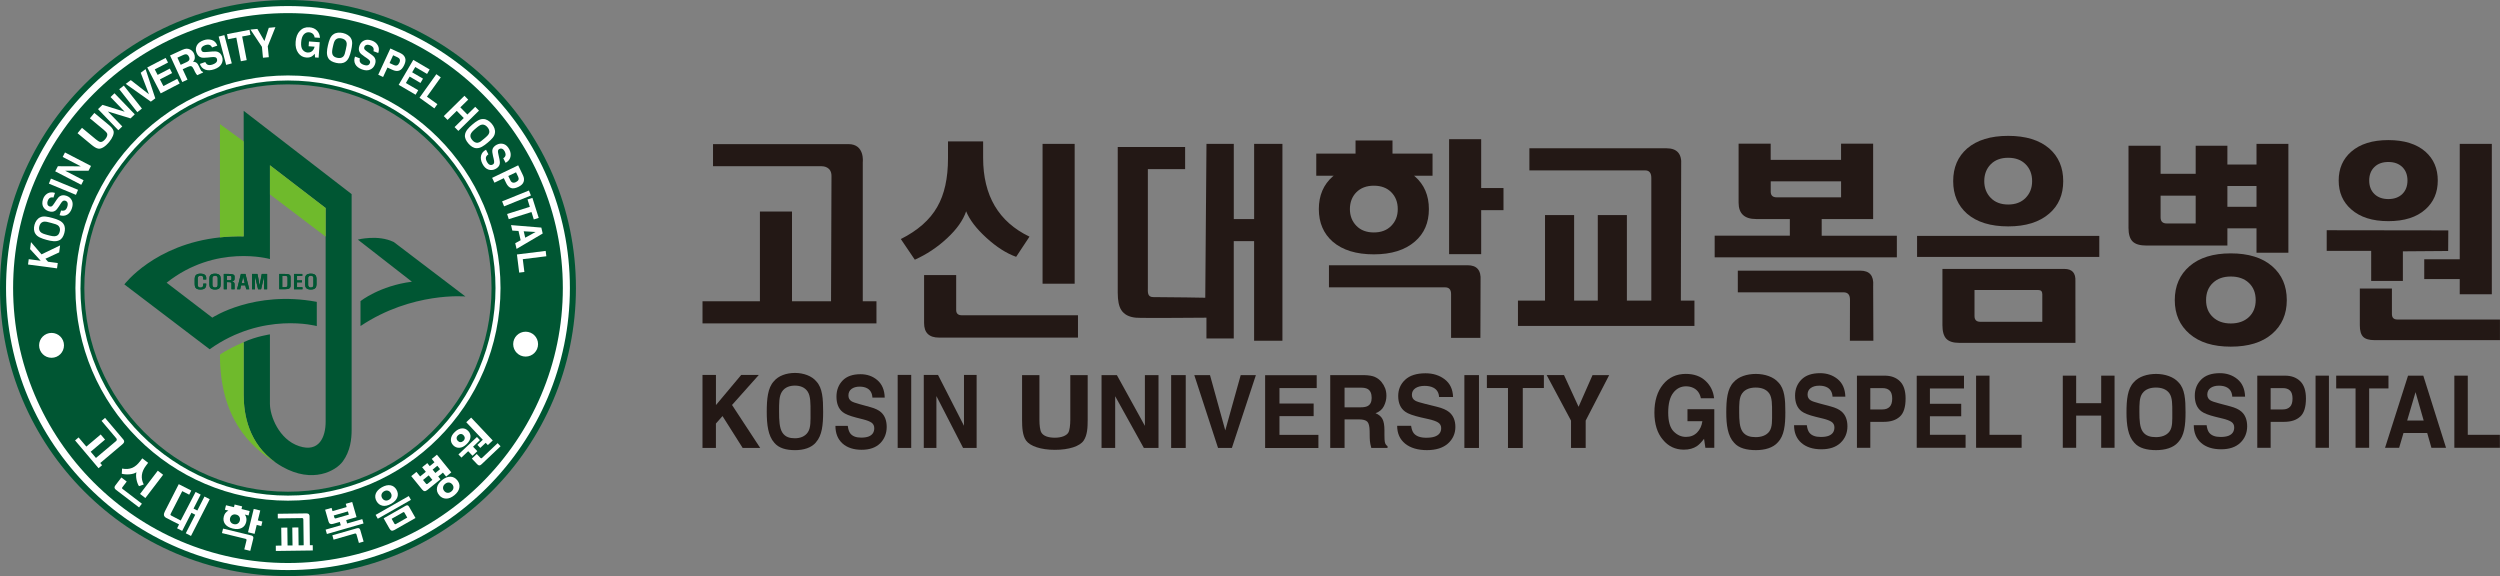 <svg width="230" height="53" viewBox="0 0 230 53" fill="none" xmlns="http://www.w3.org/2000/svg">
<rect x="0" y="0" width="230" height="53" fill="#808080" stroke="none"/>
<g clip-path="url(#clip0_1_1148)">
<path d="M64.632 34.491H65.867V37.266L68.193 34.491H69.814L67.347 37.258L69.939 41.212H68.326L66.471 38.278L65.864 38.965V41.212H64.629V34.494L64.632 34.491Z" fill="#231815"/>
<path d="M83.832 41.209H82.586V34.491H83.832V41.209Z" fill="#231815"/>
<path d="M84.987 34.491H86.296L88.687 39.172V34.491H89.85V41.209H88.601L86.15 36.438V41.209H84.987V34.491Z" fill="#231815"/>
<path d="M75.077 40.687C74.656 41.199 73.937 41.414 73.144 41.414C72.351 41.414 71.654 41.241 71.233 40.73C70.671 40.104 70.541 39.074 70.541 37.897C70.541 36.72 70.632 35.681 71.193 35.08C71.611 34.568 72.351 34.31 73.142 34.31C73.932 34.31 74.696 34.59 75.111 35.098C75.67 35.7 75.729 36.68 75.729 37.883C75.729 39.087 75.63 40.062 75.071 40.687H75.077ZM74.334 39.75C74.603 39.332 74.568 38.693 74.568 37.921C74.568 37.149 74.582 36.459 74.313 36.038C74.041 35.617 73.591 35.476 73.131 35.476C72.67 35.476 72.213 35.617 71.938 36.038C71.664 36.459 71.675 37.101 71.675 37.876C71.675 38.65 71.704 39.377 71.978 39.798C72.252 40.219 72.67 40.32 73.131 40.32C73.591 40.32 74.062 40.173 74.334 39.75Z" fill="#231815"/>
<path d="M77.996 39.18C78.033 39.481 78.105 39.705 78.212 39.854C78.409 40.126 78.747 40.261 79.226 40.261C79.513 40.261 79.745 40.224 79.923 40.155C80.261 40.016 80.432 39.764 80.432 39.391C80.432 39.175 80.349 39.005 80.187 38.887C80.022 38.77 79.761 38.669 79.399 38.578L78.781 38.421C78.174 38.264 77.757 38.097 77.53 37.913C77.147 37.609 76.955 37.133 76.955 36.486C76.955 35.894 77.144 35.404 77.517 35.013C77.892 34.622 78.443 34.427 79.17 34.427C79.777 34.427 80.296 34.611 80.722 34.978C81.15 35.346 81.374 35.879 81.395 36.579H80.261C80.24 36.182 80.086 35.902 79.801 35.735C79.609 35.626 79.375 35.57 79.09 35.57C78.776 35.57 78.526 35.642 78.337 35.785C78.148 35.926 78.055 36.129 78.055 36.384C78.055 36.621 78.148 36.794 78.334 36.912C78.451 36.989 78.704 37.079 79.09 37.183L80.086 37.458C80.522 37.577 80.85 37.737 81.068 37.937C81.406 38.246 81.576 38.696 81.576 39.282C81.576 39.867 81.374 40.384 80.975 40.783C80.573 41.18 80.006 41.38 79.271 41.38C78.536 41.38 77.932 41.183 77.504 40.794C77.075 40.403 76.859 39.865 76.859 39.18H77.993H77.996Z" fill="#231815"/>
<path d="M94.028 34.51H95.627V38.626C95.627 39.087 95.678 39.593 95.811 39.803C96 40.102 96.412 40.269 97.049 40.269C97.685 40.269 98.124 40.067 98.284 39.803C98.409 39.593 98.467 39.09 98.467 38.626V34.51H100.067V38.629C100.067 39.34 100.035 40.032 99.695 40.536C99.346 41.052 98.35 41.385 97.051 41.385C95.752 41.385 94.767 41.039 94.403 40.536C94.075 40.083 94.03 39.343 94.03 38.629V34.51H94.028Z" fill="#231815"/>
<path d="M101.342 34.51H102.753L105.33 39.18V34.51H106.583V41.212H105.236L102.596 36.454V41.212H101.342V34.51Z" fill="#231815"/>
<path d="M109.088 41.212H107.746V34.51H109.088V41.212Z" fill="#231815"/>
<path d="M114.142 34.51H115.542L113.333 41.212H112.06L109.875 34.51H111.32L112.726 39.598L114.145 34.51H114.142Z" fill="#231815"/>
<path d="M121.134 35.703H117.711V37.125H120.855V38.286H117.711V40.008H121.294V41.215H116.391V34.518H121.137V35.705L121.134 35.703Z" fill="#231815"/>
<path d="M126.496 34.683C126.733 34.789 126.938 34.944 127.103 35.151C127.242 35.322 127.348 35.508 127.431 35.716C127.51 35.924 127.55 36.158 127.55 36.422C127.55 36.739 127.473 37.053 127.319 37.362C127.164 37.67 126.909 37.886 126.55 38.014C126.85 38.139 127.061 38.315 127.183 38.544C127.308 38.773 127.369 39.122 127.369 39.59V40.04C127.369 40.347 127.383 40.554 127.404 40.663C127.439 40.837 127.521 40.962 127.652 41.044V41.212H126.161C126.118 41.063 126.089 40.943 126.073 40.852C126.039 40.663 126.017 40.472 126.015 40.275L126.007 39.652C126.001 39.223 125.929 38.941 125.794 38.797C125.655 38.656 125.4 38.584 125.024 38.584H123.701V41.212H122.381V34.51H125.48C125.921 34.52 126.262 34.576 126.502 34.683H126.496ZM123.699 35.663V37.473H125.157C125.448 37.473 125.663 37.439 125.81 37.364C126.065 37.236 126.193 36.983 126.193 36.608C126.193 36.201 126.07 35.924 125.82 35.785C125.682 35.705 125.472 35.665 125.195 35.665H123.699V35.663Z" fill="#231815"/>
<path d="M136.065 41.212H134.723V34.51H136.065V41.212Z" fill="#231815"/>
<path d="M142.037 34.51V35.697H140.096V41.215H138.734V35.697H136.793V34.51H142.04H142.037Z" fill="#231815"/>
<path d="M146.514 34.51H148.045L145.883 38.693V41.212H144.534V38.698L142.295 34.507H143.889L145.228 37.425L146.514 34.507V34.51Z" fill="#231815"/>
<path d="M129.822 39.175C129.865 39.478 129.945 39.708 130.067 39.859C130.291 40.136 130.674 40.272 131.217 40.272C131.542 40.272 131.805 40.237 132.01 40.163C132.396 40.022 132.588 39.764 132.588 39.385C132.588 39.162 132.495 38.994 132.308 38.871C132.122 38.752 131.824 38.648 131.414 38.557L130.711 38.398C130.019 38.238 129.545 38.067 129.29 37.883C128.853 37.575 128.635 37.09 128.635 36.432C128.635 35.833 128.848 35.333 129.277 34.936C129.702 34.539 130.328 34.342 131.153 34.342C131.843 34.342 132.431 34.528 132.918 34.901C133.405 35.277 133.661 35.817 133.682 36.526H132.396C132.372 36.123 132.197 35.839 131.874 35.668C131.659 35.556 131.39 35.5 131.068 35.5C130.711 35.5 130.426 35.572 130.213 35.719C130.001 35.865 129.894 36.068 129.894 36.328C129.894 36.568 129.998 36.749 130.211 36.866C130.347 36.944 130.631 37.037 131.068 37.143L132.199 37.423C132.694 37.545 133.07 37.708 133.317 37.91C133.7 38.224 133.895 38.682 133.895 39.279C133.895 39.875 133.666 40.4 133.211 40.805C132.753 41.209 132.109 41.412 131.278 41.412C130.448 41.412 129.758 41.212 129.271 40.815C128.784 40.416 128.539 39.87 128.539 39.175H129.828H129.822Z" fill="#231815"/>
<path d="M156.48 36.638C156.387 36.185 156.158 35.868 155.791 35.69C155.588 35.591 155.362 35.541 155.112 35.541C154.635 35.541 154.241 35.743 153.935 36.145C153.627 36.547 153.475 37.151 153.475 37.961C153.475 38.77 153.643 39.351 153.973 39.689C154.305 40.027 154.683 40.195 155.107 40.195C155.53 40.195 155.863 40.062 156.129 39.796C156.395 39.529 156.557 39.181 156.619 38.749H155.248V37.644H157.715V41.199H156.895L156.773 40.371C156.533 40.685 156.318 40.906 156.129 41.034C155.801 41.258 155.399 41.369 154.92 41.369C154.135 41.369 153.491 41.066 152.99 40.459C152.466 39.849 152.205 39.013 152.205 37.95C152.205 36.888 152.471 36.017 152.998 35.37C153.528 34.723 154.226 34.398 155.093 34.398C155.847 34.398 156.453 34.614 156.909 35.04C157.366 35.469 157.627 36.001 157.697 36.64H156.477L156.48 36.638Z" fill="#231815"/>
<path d="M174.791 38.323C174.442 38.648 173.947 38.81 173.303 38.81H172.068V41.196H170.838V34.56H173.385C173.974 34.56 174.442 34.731 174.791 35.075C175.139 35.415 175.315 35.945 175.315 36.664C175.315 37.447 175.142 38.001 174.793 38.323H174.791ZM173.846 35.927C173.689 35.777 173.468 35.706 173.186 35.706H172.068V37.668H173.186C173.468 37.668 173.689 37.588 173.846 37.428C174.003 37.269 174.083 37.016 174.083 36.669C174.083 36.323 174.003 36.076 173.846 35.927Z" fill="#231815"/>
<path d="M180.69 35.74H177.552V37.149H180.432V38.297H177.552V40.001H180.834V41.194H176.338V34.566H180.687V35.74H180.69Z" fill="#231815"/>
<path d="M181.797 34.56H183.035V40.003H185.989V41.196H181.8V34.56H181.797Z" fill="#231815"/>
<path d="M189.777 41.196V34.56H191.007V37.093H193.31V34.56H194.539V41.196H193.31V38.235H191.007V41.196H189.777Z" fill="#231815"/>
<path d="M211.623 38.323C211.274 38.648 210.779 38.81 210.135 38.81H208.9V41.196H207.67V34.56H210.217C210.806 34.56 211.271 34.731 211.623 35.075C211.972 35.415 212.147 35.945 212.147 36.664C212.147 37.447 211.974 38.001 211.628 38.323H211.623ZM210.678 35.927C210.521 35.777 210.3 35.706 210.018 35.706H208.9V37.668H210.018C210.3 37.668 210.521 37.588 210.678 37.428C210.835 37.269 210.912 37.016 210.912 36.669C210.912 36.323 210.832 36.076 210.678 35.927Z" fill="#231815"/>
<path d="M214.261 41.196H213.031V34.56H214.261V41.196Z" fill="#231815"/>
<path d="M219.74 34.56V35.735H217.962V41.196H216.711V35.735H214.93V34.56H219.74Z" fill="#231815"/>
<path d="M221.54 34.56H222.943L225.035 41.196H223.691L223.302 39.833H221.122L220.721 41.196H219.424L221.54 34.56ZM221.46 38.688H222.978L222.23 36.078L221.46 38.688Z" fill="#231815"/>
<path d="M225.797 34.56H227.035V40.003H229.989V41.196H225.8V34.56H225.797Z" fill="#231815"/>
<path d="M166.227 39.117C166.267 39.417 166.341 39.644 166.453 39.793C166.658 40.065 167.009 40.2 167.51 40.2C167.808 40.2 168.05 40.166 168.236 40.094C168.59 39.955 168.766 39.7 168.766 39.324C168.766 39.106 168.681 38.935 168.511 38.816C168.34 38.699 168.066 38.595 167.691 38.504L167.047 38.347C166.413 38.19 165.979 38.02 165.745 37.838C165.346 37.532 165.146 37.053 165.146 36.403C165.146 35.809 165.34 35.317 165.732 34.923C166.12 34.529 166.695 34.331 167.451 34.331C168.082 34.331 168.622 34.518 169.07 34.885C169.517 35.255 169.751 35.791 169.772 36.496H168.593C168.572 36.097 168.409 35.815 168.114 35.647C167.914 35.538 167.669 35.482 167.374 35.482C167.047 35.482 166.786 35.554 166.589 35.698C166.394 35.841 166.296 36.044 166.296 36.302C166.296 36.539 166.392 36.717 166.586 36.835C166.709 36.912 166.972 37.005 167.371 37.109L168.409 37.386C168.865 37.506 169.205 37.665 169.434 37.868C169.786 38.179 169.964 38.632 169.964 39.223C169.964 39.814 169.756 40.334 169.336 40.733C168.918 41.135 168.327 41.335 167.563 41.335C166.799 41.335 166.171 41.138 165.724 40.743C165.276 40.349 165.053 39.809 165.053 39.119H166.232L166.227 39.117Z" fill="#231815"/>
<path d="M203.01 39.117C203.047 39.417 203.125 39.644 203.236 39.793C203.441 40.065 203.793 40.2 204.29 40.2C204.589 40.2 204.831 40.166 205.017 40.094C205.371 39.955 205.547 39.7 205.547 39.324C205.547 39.106 205.462 38.935 205.291 38.816C205.121 38.699 204.847 38.595 204.469 38.504L203.825 38.347C203.191 38.19 202.757 38.02 202.52 37.838C202.121 37.532 201.921 37.053 201.921 36.403C201.921 35.809 202.116 35.317 202.507 34.923C202.896 34.529 203.471 34.331 204.227 34.331C204.857 34.331 205.398 34.518 205.845 34.885C206.292 35.255 206.526 35.791 206.548 36.496H205.368C205.347 36.097 205.185 35.815 204.889 35.647C204.69 35.538 204.445 35.482 204.149 35.482C203.822 35.482 203.561 35.554 203.364 35.698C203.17 35.841 203.071 36.044 203.071 36.302C203.071 36.539 203.167 36.717 203.361 36.835C203.484 36.912 203.747 37.005 204.147 37.109L205.185 37.386C205.64 37.506 205.981 37.665 206.21 37.868C206.564 38.179 206.739 38.632 206.739 39.223C206.739 39.814 206.529 40.334 206.111 40.733C205.693 41.135 205.102 41.335 204.338 41.335C203.574 41.335 202.946 41.138 202.499 40.743C202.052 40.349 201.828 39.809 201.828 39.119H203.007L203.01 39.117Z" fill="#231815"/>
<path d="M163.56 40.696C163.123 41.199 162.367 41.412 161.54 41.412C160.712 41.412 159.977 41.242 159.541 40.738C158.952 40.118 158.817 39.101 158.817 37.94C158.817 36.779 158.91 35.751 159.498 35.157C159.937 34.654 160.712 34.401 161.542 34.401C162.373 34.401 163.169 34.675 163.605 35.178C164.191 35.775 164.252 36.742 164.252 37.929C164.252 39.117 164.148 40.081 163.563 40.698L163.56 40.696ZM162.783 39.684C163.065 39.287 163.03 38.688 163.03 37.958C163.03 37.229 163.043 36.584 162.764 36.185C162.482 35.788 162.008 35.655 161.526 35.655C161.044 35.655 160.565 35.788 160.281 36.185C159.993 36.582 160.004 37.184 160.004 37.916C160.004 38.648 160.036 39.33 160.323 39.724C160.608 40.12 161.047 40.216 161.529 40.216C162.011 40.216 162.506 40.078 162.788 39.681L162.783 39.684Z" fill="#231815"/>
<path d="M200.38 40.696C199.944 41.199 199.188 41.412 198.36 41.412C197.532 41.412 196.797 41.242 196.361 40.738C195.775 40.118 195.637 39.101 195.637 37.94C195.637 36.779 195.733 35.751 196.318 35.157C196.757 34.654 197.532 34.401 198.36 34.401C199.188 34.401 199.986 34.675 200.423 35.178C201.008 35.775 201.07 36.742 201.07 37.929C201.07 39.117 200.966 40.081 200.38 40.698V40.696ZM199.603 39.684C199.885 39.287 199.851 38.688 199.851 37.958C199.851 37.229 199.866 36.584 199.584 36.185C199.302 35.788 198.828 35.655 198.347 35.655C197.865 35.655 197.386 35.788 197.101 36.185C196.813 36.582 196.824 37.184 196.824 37.916C196.824 38.648 196.856 39.33 197.143 39.724C197.428 40.12 197.865 40.216 198.347 40.216C198.828 40.216 199.323 40.078 199.606 39.681L199.603 39.684Z" fill="#231815"/>
<path d="M80.636 29.751H64.631V27.717H69.912V19.459H72.864V27.717H80.634V29.751H80.636ZM79.375 14.903V27.908L76.455 27.85L76.497 16.189C76.497 15.327 75.731 15.292 75.582 15.292H65.597V13.258H78.057C79.569 13.258 79.377 14.901 79.377 14.901L79.375 14.903Z" fill="#231815"/>
<path d="M94.715 21.768L93.485 23.629C92.585 23.307 91.675 22.724 90.749 21.88C89.822 21.036 89.202 20.224 88.885 19.441C88.606 20.264 88.023 21.092 87.129 21.92C86.237 22.751 85.249 23.406 84.163 23.893L82.875 21.992C84.435 21.209 85.553 20.224 86.226 19.036C86.889 17.891 87.216 16.4 87.216 14.565V13.008H90.448V14.525C90.448 17.992 91.869 20.407 94.712 21.771L94.715 21.768Z" fill="#231815"/>
<path d="M99.174 31.059H86.389C85.474 31.059 85.016 30.611 85.016 29.722V25.307H87.968V28.521C87.968 28.843 88.143 29.006 88.5 29.006H99.174V31.059Z" fill="#231815"/>
<path d="M98.869 13.237H95.916V26.101H98.869V13.237Z" fill="#231815"/>
<path d="M117.98 31.349H115.377V22.186H113.506V31.136H110.993V29.227C110.993 29.227 104.922 29.28 104.482 29.227C103.859 29.163 103.418 28.928 103.162 28.529C102.941 28.193 102.832 27.663 102.832 26.942V13.527H109.031V15.561H105.603V26.455C105.603 26.854 105.536 27.333 106.098 27.333C107.828 27.333 110.884 27.392 110.884 27.392L110.996 13.237H113.509V20.154H115.38V13.237H117.983V31.349H117.98Z" fill="#231815"/>
<path d="M135.016 24.402H122.264V26.436H132.948C133.316 26.436 133.499 26.641 133.499 27.056V31.085H136.196L136.212 25.797C136.273 24.868 135.874 24.402 135.019 24.402H135.016Z" fill="#231815"/>
<path d="M136.268 17.3V12.805H133.317V23.382H136.268V19.334H138.321V17.3H136.268Z" fill="#231815"/>
<path d="M155.889 29.985H139.652V27.653H142.141V19.784H144.819V27.653H146.996V19.784H149.674V27.653H155.889V29.985ZM154.668 15.172L154.638 28.01H151.921V16.373C151.921 15.907 151.732 15.676 151.354 15.676H140.704V13.641H153.31C154.287 13.641 154.74 14.153 154.668 15.172Z" fill="#231815"/>
<path d="M174.514 23.677H157.75V21.683H164.665V20.152H161.564C160.489 20.152 159.951 19.649 159.951 18.642V13.218H162.903V14.709H169.377V13.218H172.329V20.155H167.596V21.686H174.511V23.68L174.514 23.677ZM172.331 26.274L172.35 31.349H170.189L170.199 27.573C170.199 27.12 170.002 26.894 169.611 26.894H159.879V24.9H171.142C171.999 24.9 172.395 25.358 172.334 26.274H172.331ZM169.379 18.157V16.685H162.906V17.633C162.906 17.982 163.09 18.155 163.457 18.155H169.382L169.379 18.157Z" fill="#231815"/>
<path d="M193.135 21.702H176.371V23.637H193.135V21.702Z" fill="#231815"/>
<path d="M189.928 24.742H178.703V29.916C178.703 30.497 178.823 30.915 179.06 31.165C179.3 31.415 179.693 31.543 180.244 31.543H190.942L190.937 25.866C190.974 25.118 190.636 24.742 189.928 24.742ZM187.892 29.605H182.188C181.834 29.605 181.655 29.429 181.655 29.083V26.681H187.525C187.769 26.681 187.892 26.809 187.892 27.067V29.605Z" fill="#231815"/>
<path d="M180.976 19.667C181.881 20.442 183.14 20.828 184.754 20.828C186.367 20.828 187.628 20.434 188.533 19.646C189.388 18.911 189.816 17.915 189.816 16.664C189.816 15.412 189.388 14.411 188.533 13.66C187.628 12.885 186.369 12.499 184.754 12.499C183.138 12.499 181.879 12.885 180.976 13.66C180.122 14.408 179.693 15.409 179.693 16.664C179.693 17.918 180.122 18.916 180.976 19.667ZM183.148 15.114C183.545 14.714 184.08 14.515 184.754 14.515C185.427 14.515 185.962 14.714 186.359 15.114C186.758 15.516 186.955 16.03 186.955 16.664C186.955 17.297 186.755 17.798 186.359 18.205C185.962 18.613 185.427 18.815 184.754 18.815C184.08 18.815 183.545 18.613 183.148 18.205C182.752 17.798 182.552 17.284 182.552 16.664C182.552 16.043 182.752 15.513 183.148 15.114Z" fill="#231815"/>
<path d="M131.791 14.134H128.11V12.925H124.71V14.134H121.096V16.168H122.698C122.671 16.19 122.642 16.208 122.616 16.232C121.761 16.98 121.333 17.982 121.333 19.236C121.333 20.49 121.761 21.489 122.616 22.239C123.521 23.014 124.78 23.4 126.393 23.4C128.006 23.4 129.267 23.006 130.173 22.218C131.03 21.481 131.458 20.487 131.458 19.236C131.458 17.984 131.03 16.983 130.173 16.232C130.146 16.211 130.117 16.19 130.09 16.168H131.794V14.134H131.791ZM127.998 20.775C127.601 21.182 127.066 21.385 126.393 21.385C125.719 21.385 125.184 21.182 124.788 20.775C124.391 20.367 124.191 19.854 124.191 19.236C124.191 18.618 124.391 18.085 124.788 17.686C125.187 17.287 125.722 17.084 126.393 17.084C127.064 17.084 127.601 17.284 127.998 17.686C128.394 18.085 128.594 18.602 128.594 19.236C128.594 19.87 128.394 20.37 127.998 20.775Z" fill="#231815"/>
<path d="M210.531 23.251H207.598V21.004H204.92V22.591H197.491C196.879 22.591 196.448 22.466 196.198 22.213C195.947 21.962 195.822 21.544 195.822 20.964V13.41H198.774V15.987H202.003V13.41H204.92V15.135H207.598V13.237H210.531V23.251ZM202.003 20.559V18.003H198.774V19.997C198.774 20.373 198.963 20.559 199.344 20.559H202.003ZM210.385 27.61C210.385 28.902 209.933 29.938 209.028 30.72C208.123 31.501 206.858 31.892 205.232 31.892C203.605 31.892 202.354 31.501 201.444 30.72C200.534 29.938 200.079 28.902 200.079 27.61C200.079 26.319 200.534 25.262 201.444 24.482C202.354 23.699 203.619 23.31 205.232 23.31C206.845 23.31 208.123 23.701 209.028 24.482C209.933 25.262 210.385 26.305 210.385 27.61ZM207.524 27.61C207.524 26.95 207.316 26.425 206.901 26.031C206.486 25.637 205.929 25.44 205.232 25.44C204.534 25.44 203.997 25.637 203.581 26.031C203.166 26.425 202.959 26.95 202.959 27.61C202.959 28.271 203.166 28.774 203.581 29.168C203.997 29.562 204.548 29.759 205.232 29.759C205.916 29.759 206.486 29.562 206.901 29.168C207.316 28.774 207.524 28.255 207.524 27.61ZM207.598 19.028V17.111H204.92V19.028H207.598Z" fill="#231815"/>
<path d="M225.234 23.091L221.065 23.123V25.848H218.148V23.078H214.057V21.18L225.244 21.196L225.231 23.091H225.234ZM224.275 16.608C224.275 17.705 223.895 18.591 223.139 19.262C222.332 19.987 221.196 20.346 219.726 20.346C218.257 20.346 217.134 19.984 216.314 19.262C215.545 18.591 215.159 17.707 215.159 16.608C215.159 15.508 215.542 14.627 216.314 13.953C217.134 13.242 218.27 12.888 219.726 12.888C221.182 12.888 222.332 13.245 223.139 13.953C223.897 14.624 224.275 15.508 224.275 16.608ZM229.998 31.293H218.462C217.962 31.293 217.608 31.189 217.408 30.984C217.206 30.776 217.104 30.427 217.104 29.938V26.548H220.056V28.891C220.056 29.227 220.221 29.394 220.551 29.394H229.996V31.293H229.998ZM221.488 16.608C221.488 16.091 221.329 15.678 221.012 15.367C220.693 15.058 220.267 14.903 219.726 14.903C219.186 14.903 218.76 15.058 218.443 15.367C218.127 15.678 217.967 16.091 217.967 16.608C217.967 17.124 218.127 17.537 218.443 17.849C218.763 18.157 219.189 18.314 219.726 18.314C220.264 18.314 220.693 18.16 221.012 17.849C221.329 17.54 221.488 17.124 221.488 16.608ZM229.248 27.07H226.296V25.674H223.03V23.853H226.296V13.236H229.248V27.067V27.07Z" fill="#231815"/>
<path fill-rule="evenodd" clip-rule="evenodd" d="M26.493 45.238C16.165 45.238 7.759 36.832 7.759 26.5C7.759 16.168 16.165 7.762 26.493 7.762C36.821 7.762 45.222 16.168 45.222 26.5C45.222 36.832 36.821 45.238 26.493 45.238ZM26.493 0C11.885 0 0 11.887 0 26.5C0 41.113 11.885 53 26.493 53C41.101 53 52.986 41.113 52.986 26.5C52.986 11.887 41.101 0 26.493 0Z" fill="#005633"/>
<path d="M22.421 21.747C21.649 21.731 20.923 21.766 20.236 21.84C14.218 22.482 11.441 26.165 11.441 26.165L19.288 32.132C24.192 28.638 29.145 29.999 29.145 29.999V27.77C23.364 26.689 19.533 29.224 19.533 29.224L15.33 26.01C19.853 22.415 24.833 23.832 24.833 23.832V15.204L29.96 19.14V38.797C29.96 40.179 29.377 41.665 27.514 41.044C25.653 40.429 24.833 38.248 24.833 37.157V30.763C24.833 30.763 23.571 30.942 22.419 31.477V36.334C22.419 38.163 22.882 40.815 25.352 42.549C25.549 42.687 25.759 42.82 25.983 42.948C28.786 44.524 30.907 43.31 31.535 42.453C32.236 41.499 32.35 40.384 32.35 39.548V17.859L22.419 10.196V21.747H22.421ZM36.215 22.261C34.772 21.561 32.92 22.043 32.92 22.043L37.895 25.917C34.937 26.29 33.167 27.701 33.167 27.701V29.996C37.916 26.822 42.819 27.277 42.819 27.277L36.218 22.258L36.215 22.261Z" fill="#005633"/>
<path d="M18.975 25.581C18.975 25.459 18.938 25.366 18.863 25.299C18.776 25.217 18.632 25.177 18.435 25.177C18.238 25.177 18.096 25.227 18.011 25.326C17.945 25.406 17.91 25.534 17.91 25.696V26.109C17.91 26.287 17.945 26.415 18.011 26.495C18.094 26.591 18.24 26.636 18.448 26.636C18.656 26.636 18.789 26.585 18.871 26.492C18.941 26.418 18.973 26.3 18.973 26.149V26.093H18.696V26.221C18.696 26.298 18.672 26.354 18.629 26.399C18.584 26.442 18.525 26.46 18.445 26.46C18.366 26.46 18.307 26.439 18.259 26.396C18.214 26.354 18.19 26.3 18.19 26.236V25.584C18.19 25.518 18.214 25.462 18.259 25.422C18.302 25.379 18.368 25.363 18.445 25.363C18.528 25.363 18.594 25.382 18.637 25.416C18.674 25.443 18.696 25.483 18.696 25.534V25.712H18.973V25.581H18.975Z" fill="#005633"/>
<path d="M20.305 26.157C20.305 26.298 20.279 26.399 20.226 26.471C20.146 26.58 19.997 26.636 19.784 26.636C19.571 26.636 19.419 26.58 19.339 26.471C19.288 26.402 19.262 26.295 19.262 26.157V25.64C19.262 25.507 19.286 25.408 19.339 25.339C19.419 25.23 19.568 25.177 19.784 25.177C19.999 25.177 20.14 25.23 20.226 25.339C20.279 25.411 20.305 25.51 20.305 25.64V26.157ZM20.026 25.566C20.026 25.51 20.007 25.464 19.97 25.427C19.925 25.384 19.863 25.363 19.786 25.363C19.704 25.363 19.64 25.384 19.597 25.43C19.56 25.467 19.541 25.512 19.541 25.566V26.221C19.541 26.282 19.56 26.332 19.592 26.375C19.637 26.428 19.698 26.455 19.786 26.455C19.874 26.455 19.941 26.428 19.983 26.375C20.013 26.332 20.029 26.282 20.029 26.213V25.563L20.026 25.566Z" fill="#005633"/>
<path d="M20.591 25.203H21.019C21.211 25.203 21.347 25.219 21.435 25.249C21.53 25.283 21.581 25.345 21.581 25.43V25.621C21.581 25.699 21.568 25.757 21.541 25.792C21.506 25.834 21.437 25.864 21.334 25.877C21.392 25.898 21.44 25.92 21.475 25.938C21.509 25.962 21.533 25.986 21.547 26.013C21.562 26.037 21.57 26.066 21.576 26.103C21.576 26.122 21.581 26.162 21.581 26.213V26.612H21.296V26.111C21.296 26.074 21.296 26.047 21.288 26.034C21.28 26.013 21.267 25.997 21.24 25.984C21.214 25.97 21.174 25.962 21.115 25.96C21.057 25.952 20.974 25.952 20.867 25.952V26.612H20.588V25.203H20.591ZM20.87 25.779H20.915C21.019 25.779 21.088 25.779 21.126 25.779C21.176 25.776 21.216 25.77 21.24 25.768C21.264 25.76 21.278 25.752 21.285 25.736C21.294 25.725 21.296 25.707 21.296 25.677V25.488C21.296 25.459 21.291 25.438 21.283 25.424C21.275 25.411 21.259 25.4 21.232 25.395C21.206 25.387 21.166 25.382 21.107 25.382C21.067 25.382 20.987 25.382 20.87 25.382V25.781V25.779Z" fill="#005633"/>
<path d="M22.583 25.203L22.934 26.612H22.655L22.564 26.25H22.183L22.095 26.612H21.811L22.162 25.203H22.583ZM22.229 26.055H22.514L22.372 25.454L22.229 26.055Z" fill="#005633"/>
<path d="M24.576 25.203V26.612H24.297V25.432L24.02 26.612H23.743L23.46 25.432V26.612H23.184V25.203H23.681L23.759 25.563L23.878 26.268L24.084 25.203H24.573H24.576Z" fill="#005633"/>
<path d="M25.691 25.203H26.192C26.405 25.203 26.549 25.225 26.626 25.27C26.701 25.312 26.735 25.384 26.735 25.496V26.266C26.735 26.391 26.698 26.476 26.621 26.529C26.543 26.583 26.397 26.609 26.189 26.609H25.694V25.206L25.691 25.203ZM25.971 26.426C26.104 26.426 26.195 26.426 26.24 26.418C26.309 26.412 26.357 26.402 26.386 26.386C26.416 26.375 26.432 26.346 26.445 26.311C26.45 26.285 26.456 26.236 26.456 26.165V25.584C26.456 25.526 26.45 25.486 26.445 25.464C26.432 25.438 26.413 25.416 26.384 25.403C26.354 25.39 26.306 25.382 26.237 25.379C26.189 25.376 26.099 25.377 25.968 25.377V26.423L25.971 26.426Z" fill="#005633"/>
<path d="M27.047 25.203H27.811V25.387H27.326V25.797H27.782V25.973H27.326V26.426H27.827V26.612H27.047V25.203Z" fill="#005633"/>
<path d="M29.117 26.157C29.117 26.298 29.087 26.399 29.037 26.471C28.957 26.58 28.808 26.636 28.595 26.636C28.382 26.636 28.23 26.58 28.15 26.471C28.1 26.402 28.07 26.295 28.07 26.157V25.64C28.07 25.507 28.097 25.408 28.15 25.339C28.227 25.23 28.377 25.177 28.595 25.177C28.813 25.177 28.954 25.23 29.037 25.339C29.09 25.411 29.117 25.51 29.117 25.64V26.157ZM28.837 25.566C28.837 25.51 28.819 25.464 28.779 25.427C28.736 25.384 28.672 25.363 28.595 25.363C28.518 25.363 28.448 25.384 28.403 25.43C28.369 25.467 28.35 25.512 28.35 25.566V26.221C28.35 26.282 28.366 26.332 28.401 26.375C28.443 26.428 28.507 26.455 28.592 26.455C28.683 26.455 28.749 26.428 28.789 26.375C28.819 26.332 28.834 26.282 28.834 26.213V25.563L28.837 25.566Z" fill="#005633"/>
<path d="M18.975 25.581C18.975 25.459 18.938 25.366 18.863 25.299C18.776 25.217 18.632 25.177 18.435 25.177C18.238 25.177 18.096 25.227 18.011 25.326C17.945 25.406 17.91 25.534 17.91 25.696V26.109C17.91 26.287 17.945 26.415 18.011 26.495C18.094 26.591 18.24 26.636 18.448 26.636C18.656 26.636 18.789 26.585 18.871 26.492C18.941 26.418 18.973 26.3 18.973 26.149V26.093H18.696V26.221C18.696 26.298 18.672 26.354 18.629 26.399C18.584 26.442 18.525 26.46 18.445 26.46C18.366 26.46 18.307 26.439 18.259 26.396C18.214 26.354 18.19 26.3 18.19 26.236V25.584C18.19 25.518 18.214 25.462 18.259 25.422C18.302 25.379 18.368 25.363 18.445 25.363C18.528 25.363 18.594 25.382 18.637 25.416C18.674 25.443 18.696 25.483 18.696 25.534V25.712H18.973V25.581H18.975Z" fill="#005633"/>
<path d="M20.305 26.157C20.305 26.298 20.279 26.399 20.226 26.471C20.146 26.58 19.997 26.636 19.784 26.636C19.571 26.636 19.419 26.58 19.339 26.471C19.288 26.402 19.262 26.295 19.262 26.157V25.64C19.262 25.507 19.286 25.408 19.339 25.339C19.419 25.23 19.568 25.177 19.784 25.177C19.999 25.177 20.14 25.23 20.226 25.339C20.279 25.411 20.305 25.51 20.305 25.64V26.157ZM20.026 25.566C20.026 25.51 20.007 25.464 19.97 25.427C19.925 25.384 19.863 25.363 19.786 25.363C19.704 25.363 19.64 25.384 19.597 25.43C19.56 25.467 19.541 25.512 19.541 25.566V26.221C19.541 26.282 19.56 26.332 19.592 26.375C19.637 26.428 19.698 26.455 19.786 26.455C19.874 26.455 19.941 26.428 19.983 26.375C20.013 26.332 20.029 26.282 20.029 26.213V25.563L20.026 25.566Z" fill="#005633"/>
<path d="M20.591 25.203H21.019C21.211 25.203 21.347 25.219 21.435 25.249C21.53 25.283 21.581 25.345 21.581 25.43V25.621C21.581 25.699 21.568 25.757 21.541 25.792C21.506 25.834 21.437 25.864 21.334 25.877C21.392 25.898 21.44 25.92 21.475 25.938C21.509 25.962 21.533 25.986 21.547 26.013C21.562 26.037 21.57 26.066 21.576 26.103C21.576 26.122 21.581 26.162 21.581 26.213V26.612H21.296V26.111C21.296 26.074 21.296 26.047 21.288 26.034C21.28 26.013 21.267 25.997 21.24 25.984C21.214 25.97 21.174 25.962 21.115 25.96C21.057 25.952 20.974 25.952 20.867 25.952V26.612H20.588V25.203H20.591ZM20.87 25.779H20.915C21.019 25.779 21.088 25.779 21.126 25.779C21.176 25.776 21.216 25.77 21.24 25.768C21.264 25.76 21.278 25.752 21.285 25.736C21.294 25.725 21.296 25.707 21.296 25.677V25.488C21.296 25.459 21.291 25.438 21.283 25.424C21.275 25.411 21.259 25.4 21.232 25.395C21.206 25.387 21.166 25.382 21.107 25.382C21.067 25.382 20.987 25.382 20.87 25.382V25.781V25.779Z" fill="#005633"/>
<path d="M22.583 25.203L22.934 26.612H22.655L22.564 26.25H22.183L22.095 26.612H21.811L22.162 25.203H22.583ZM22.229 26.055H22.514L22.372 25.454L22.229 26.055Z" fill="#005633"/>
<path d="M24.576 25.203V26.612H24.297V25.432L24.02 26.612H23.743L23.46 25.432V26.612H23.184V25.203H23.681L23.759 25.563L23.878 26.268L24.084 25.203H24.573H24.576Z" fill="#005633"/>
<path d="M25.691 25.203H26.192C26.405 25.203 26.549 25.225 26.626 25.27C26.701 25.312 26.735 25.384 26.735 25.496V26.266C26.735 26.391 26.698 26.476 26.621 26.529C26.543 26.583 26.397 26.609 26.189 26.609H25.694V25.206L25.691 25.203ZM25.971 26.426C26.104 26.426 26.195 26.426 26.24 26.418C26.309 26.412 26.357 26.402 26.386 26.386C26.416 26.375 26.432 26.346 26.445 26.311C26.45 26.285 26.456 26.236 26.456 26.165V25.584C26.456 25.526 26.45 25.486 26.445 25.464C26.432 25.438 26.413 25.416 26.384 25.403C26.354 25.39 26.306 25.382 26.237 25.379C26.189 25.376 26.099 25.377 25.968 25.377V26.423L25.971 26.426Z" fill="#005633"/>
<path d="M27.047 25.203H27.811V25.387H27.326V25.797H27.782V25.973H27.326V26.426H27.827V26.612H27.047V25.203Z" fill="#005633"/>
<path d="M29.117 26.157C29.117 26.298 29.087 26.399 29.037 26.471C28.957 26.58 28.808 26.636 28.595 26.636C28.382 26.636 28.23 26.58 28.15 26.471C28.1 26.402 28.07 26.295 28.07 26.157V25.64C28.07 25.507 28.097 25.408 28.15 25.339C28.227 25.23 28.377 25.177 28.595 25.177C28.813 25.177 28.954 25.23 29.037 25.339C29.09 25.411 29.117 25.51 29.117 25.64V26.157ZM28.837 25.566C28.837 25.51 28.819 25.464 28.779 25.427C28.736 25.384 28.672 25.363 28.595 25.363C28.518 25.363 28.448 25.384 28.403 25.43C28.369 25.467 28.35 25.512 28.35 25.566V26.221C28.35 26.282 28.366 26.332 28.401 26.375C28.443 26.428 28.507 26.455 28.592 26.455C28.683 26.455 28.749 26.428 28.789 26.375C28.819 26.332 28.834 26.282 28.834 26.213V25.563L28.837 25.566Z" fill="#005633"/>
<path d="M22.42 21.747V13.013L20.234 11.415V21.84C20.921 21.765 21.648 21.731 22.42 21.747ZM24.834 15.204V17.886L29.961 21.773V19.14L24.834 15.204ZM22.42 36.334V31.477C20.743 32.212 20.234 32.63 20.234 32.638C20.234 38.376 22.931 41.076 25.353 42.548C22.886 40.815 22.42 38.163 22.42 36.334Z" fill="#6FBA2C"/>
<path fill-rule="evenodd" clip-rule="evenodd" d="M4.742 30.627C4.109 30.627 3.597 31.139 3.597 31.772C3.597 32.406 4.109 32.917 4.742 32.917C5.376 32.917 5.887 32.406 5.887 31.772C5.887 31.139 5.376 30.627 4.742 30.627Z" fill="white"/>
<path fill-rule="evenodd" clip-rule="evenodd" d="M48.358 30.516C47.727 30.516 47.213 31.027 47.213 31.661C47.213 32.294 47.724 32.806 48.358 32.806C48.991 32.806 49.502 32.294 49.502 31.661C49.502 31.027 48.989 30.516 48.358 30.516Z" fill="white"/>
<path fill-rule="evenodd" clip-rule="evenodd" d="M0.556 26.5C0.556 40.807 12.191 52.446 26.493 52.446C40.795 52.446 52.43 40.807 52.43 26.5C52.43 12.193 40.795 0.557 26.493 0.557C12.191 0.557 0.556 12.196 0.556 26.5ZM1.206 26.5C1.206 12.553 12.551 1.206 26.493 1.206C40.436 1.206 51.781 12.553 51.781 26.5C51.781 40.448 40.438 51.797 26.493 51.797C12.548 51.797 1.206 40.448 1.206 26.5Z" fill="white"/>
<path fill-rule="evenodd" clip-rule="evenodd" d="M6.939 26.5C6.939 37.287 15.713 46.061 26.493 46.061C37.273 46.061 46.047 37.287 46.047 26.5C46.047 15.713 37.273 6.942 26.493 6.942C15.713 6.942 6.939 15.716 6.939 26.5ZM7.405 26.5C7.405 15.971 15.968 7.405 26.496 7.405C37.023 7.405 45.586 15.971 45.586 26.5C45.586 37.029 37.023 45.595 26.496 45.595C15.968 45.595 7.402 37.029 7.402 26.5H7.405Z" fill="white"/>
<path d="M9.067 43.076L6.906 40.517L7.231 40.243L7.944 41.087L9.264 39.971L9.664 40.442L8.343 41.558L9.392 42.799L9.067 43.073V43.076ZM11.269 40.868L9.19 42.626L8.804 42.152L10.672 40.584C10.811 40.466 10.713 40.339 10.691 40.317L9.342 38.72L9.666 38.445L11.349 40.437C11.554 40.679 11.264 40.868 11.264 40.868H11.269Z" fill="white"/>
<path d="M13.229 44.572L12.787 44.727C12.678 44.559 12.601 44.346 12.553 44.088C12.508 43.83 12.508 43.617 12.553 43.446C12.404 43.547 12.201 43.611 11.946 43.635C11.693 43.659 11.445 43.643 11.203 43.587L11.23 43.108C11.589 43.177 11.9 43.153 12.162 43.044C12.417 42.938 12.662 42.73 12.894 42.426L13.091 42.168L13.629 42.578L13.437 42.831C12.995 43.409 12.926 43.989 13.226 44.578L13.229 44.572Z" fill="white"/>
<path d="M12.794 46.684L10.666 45.06C10.515 44.943 10.493 44.812 10.608 44.663L11.167 43.928L11.659 44.303L11.252 44.839C11.212 44.892 11.22 44.943 11.279 44.985L13.055 46.34L12.794 46.681V46.684Z" fill="white"/>
<path d="M14.517 43.304L12.883 45.443L13.373 45.819L15.007 43.679L14.517 43.304Z" fill="white"/>
<path d="M17.576 49.309L17.092 49.062L17.962 47.355L17.613 47.176L16.762 48.843L16.293 48.604L16.474 48.247C16.474 48.247 15.337 47.68 15.26 47.627C15.151 47.555 15.09 47.469 15.079 47.371C15.071 47.288 15.101 47.179 15.17 47.043L16.445 44.543L17.6 45.131L17.406 45.51L16.767 45.185L15.731 47.214C15.694 47.288 15.636 47.371 15.739 47.424C16.061 47.589 16.626 47.89 16.626 47.89L17.994 45.262L18.462 45.502L17.805 46.79L18.154 46.969L18.811 45.68L19.296 45.928L17.573 49.304L17.576 49.309Z" fill="white"/>
<path d="M28.776 50.643L25.378 50.689L25.373 50.201L25.895 50.193L25.873 48.545L26.435 48.537L26.456 50.185L26.912 50.18L26.89 48.532L27.45 48.524L27.471 50.172L28.773 50.156L28.778 50.643H28.776ZM28.48 47.547L28.509 50.233L27.94 50.241L27.908 47.808C27.908 47.709 27.865 47.661 27.788 47.664L25.559 47.693L25.554 47.267L28.192 47.232C28.398 47.232 28.493 47.336 28.483 47.549L28.48 47.547Z" fill="white"/>
<path d="M33.445 48.159L30.074 49.128L29.957 48.726L31.35 48.327L31.262 48.018L30.639 48.196C30.423 48.258 30.285 48.188 30.226 47.986L29.912 46.894L30.506 46.724L30.591 47.025L31.893 46.649L31.808 46.351L32.401 46.181L32.803 47.576L31.85 47.85L31.938 48.159L33.331 47.76L33.445 48.162V48.159ZM33.158 48.806L33.453 49.826L33.019 49.951L32.803 49.19C32.777 49.099 32.724 49.065 32.646 49.088L30.689 49.65L30.575 49.248L32.841 48.599C33.014 48.548 33.12 48.617 33.16 48.806H33.158ZM32.093 47.344L32.007 47.049L30.705 47.424L30.761 47.613C30.78 47.682 30.828 47.709 30.902 47.688L32.095 47.347L32.093 47.344Z" fill="white"/>
<path d="M37.606 45.636L34.556 47.371L34.757 47.723L37.806 45.987L37.606 45.636Z" fill="white"/>
<path d="M37.337 46.522L35.295 47.685L35.83 48.628C35.891 48.732 35.955 48.795 36.024 48.817C36.093 48.838 36.179 48.817 36.28 48.764L38.226 47.656L37.638 46.625C37.566 46.484 37.467 46.452 37.337 46.524V46.522ZM37.47 47.616L36.431 48.207C36.368 48.244 36.317 48.231 36.28 48.167L36.029 47.73L37.097 47.123C37.142 47.097 37.177 47.107 37.204 47.155L37.467 47.616H37.47Z" fill="white"/>
<path d="M35.183 46.527C35.428 46.575 35.697 46.514 35.992 46.346C36.285 46.178 36.474 45.976 36.557 45.739C36.636 45.518 36.61 45.291 36.482 45.062C36.352 44.833 36.171 44.698 35.939 44.65C35.694 44.602 35.425 44.663 35.132 44.828C34.839 44.996 34.65 45.196 34.565 45.43C34.488 45.654 34.512 45.88 34.642 46.109C34.773 46.338 34.954 46.474 35.185 46.522L35.183 46.527ZM35.106 45.475C35.138 45.361 35.215 45.27 35.335 45.198C35.457 45.129 35.574 45.11 35.689 45.142C35.803 45.174 35.891 45.246 35.958 45.363C36.022 45.475 36.04 45.59 36.008 45.704C35.979 45.819 35.902 45.912 35.779 45.981C35.657 46.05 35.54 46.069 35.425 46.037C35.311 46.005 35.22 45.933 35.156 45.819C35.09 45.704 35.074 45.59 35.106 45.475Z" fill="white"/>
<path d="M23.114 49.261L20.521 48.63L20.42 49.043L22.592 49.573C22.667 49.592 22.694 49.642 22.675 49.725L22.475 50.545L23.024 50.678L23.29 49.602C23.349 49.416 23.29 49.301 23.117 49.259L23.114 49.261Z" fill="white"/>
<path d="M23.721 47.88L23.944 46.966L23.343 46.82L22.818 48.969L23.42 49.115L23.619 48.292L24.038 48.394L24.139 47.981L23.721 47.88Z" fill="white"/>
<path d="M22.967 47.014L22.219 46.83L22.278 46.586L21.585 46.415L21.527 46.66L20.792 46.482L20.691 46.894L21.016 46.974C21.016 46.974 21.002 46.98 20.997 46.982C20.787 47.091 20.648 47.275 20.587 47.528C20.526 47.784 20.563 48.007 20.699 48.202C20.845 48.404 21.082 48.545 21.41 48.625C21.737 48.705 22.014 48.689 22.238 48.572C22.448 48.465 22.584 48.284 22.648 48.029C22.709 47.773 22.672 47.549 22.536 47.355C22.531 47.35 22.525 47.344 22.523 47.339L22.869 47.424L22.97 47.011L22.967 47.014ZM21.865 48.175C21.764 48.239 21.644 48.252 21.508 48.22C21.372 48.186 21.274 48.119 21.213 48.015C21.151 47.914 21.138 47.8 21.167 47.672C21.199 47.544 21.266 47.448 21.367 47.384C21.468 47.323 21.588 47.31 21.724 47.342C21.86 47.374 21.958 47.443 22.019 47.544C22.081 47.645 22.094 47.76 22.065 47.888C22.035 48.013 21.969 48.109 21.868 48.17L21.865 48.175Z" fill="white"/>
<path d="M41.52 43.459L41.044 43.848L40.748 43.483L40.315 43.837L40.525 44.096L39.319 45.075C39.218 45.155 39.133 45.193 39.058 45.185C38.984 45.177 38.909 45.126 38.832 45.03L37.834 43.803L38.313 43.414L38.654 43.832L39.178 43.406L38.837 42.988L39.311 42.605L39.537 42.884L39.971 42.53L39.721 42.221L40.197 41.832L41.52 43.459ZM39.779 44.149L39.441 43.733L38.917 44.16L39.181 44.484C39.231 44.546 39.284 44.551 39.348 44.5L39.779 44.149ZM42.071 44.186C42.242 44.397 42.306 44.623 42.26 44.87C42.218 45.118 42.063 45.347 41.8 45.563C41.536 45.776 41.281 45.88 41.031 45.872C40.78 45.864 40.567 45.757 40.397 45.547C40.224 45.337 40.16 45.105 40.205 44.857C40.251 44.61 40.402 44.381 40.666 44.167C40.929 43.955 41.188 43.851 41.438 43.856C41.688 43.864 41.898 43.973 42.071 44.186ZM41.608 44.564C41.52 44.458 41.416 44.399 41.299 44.391C41.18 44.383 41.065 44.423 40.951 44.516C40.839 44.607 40.775 44.711 40.762 44.831C40.746 44.95 40.78 45.062 40.868 45.169C40.953 45.273 41.054 45.331 41.174 45.339C41.294 45.35 41.409 45.307 41.52 45.217C41.635 45.123 41.699 45.02 41.715 44.9C41.731 44.783 41.696 44.668 41.611 44.564H41.608ZM40.488 43.161L40.235 42.849L39.801 43.204L40.054 43.515L40.488 43.161Z" fill="white"/>
<path d="M44.151 40.493L43.523 41.097L43.914 41.51L43.472 41.931L43.073 41.51L42.45 42.099L42.176 41.808L43.88 40.203L44.151 40.493ZM43.073 39.646C43.233 39.814 43.302 40.003 43.283 40.213C43.265 40.44 43.145 40.658 42.921 40.868C42.7 41.079 42.477 41.188 42.248 41.196C42.035 41.204 41.849 41.124 41.689 40.959C41.532 40.791 41.463 40.602 41.484 40.389C41.505 40.163 41.628 39.944 41.849 39.737C42.072 39.526 42.296 39.417 42.52 39.409C42.732 39.401 42.916 39.481 43.073 39.649V39.646ZM46.054 41.055L44.3 42.716C44.226 42.788 44.157 42.823 44.095 42.82C44.034 42.82 43.97 42.78 43.898 42.706L43.411 42.192L43.861 41.766L44.199 42.123C44.247 42.173 44.298 42.176 44.348 42.128L45.783 40.77L46.054 41.057V41.055ZM42.65 40.048C42.575 39.968 42.493 39.928 42.4 39.928C42.307 39.928 42.219 39.966 42.136 40.043C42.054 40.12 42.011 40.205 42.008 40.299C42.006 40.392 42.04 40.477 42.115 40.557C42.189 40.634 42.272 40.677 42.365 40.677C42.458 40.677 42.546 40.639 42.629 40.562C42.711 40.485 42.754 40.397 42.756 40.307C42.759 40.213 42.724 40.128 42.65 40.051V40.048ZM45.333 40.522L44.883 40.948L44.684 40.738L44.186 41.207L43.925 40.93L44.42 40.458L42.895 38.845L43.345 38.419L45.333 40.522Z" fill="white"/>
<path d="M2.579 24.333L2.643 23.843L3.745 23.989L2.766 22.916L2.851 22.272L3.82 23.401L5.529 22.578L5.444 23.22L4.179 23.803L4.419 24.08L5.314 24.2L5.247 24.689L2.574 24.335L2.579 24.333Z" fill="white"/>
<path d="M7.18 17.463L6.988 17.926L4.496 16.895L4.687 16.432L7.18 17.463Z" fill="white"/>
<path d="M5.082 15.758L5.324 15.292L7.433 15.303L5.766 14.44L5.979 14.025L8.373 15.266L8.144 15.71L5.99 15.705L7.691 16.587L7.475 17.002L5.082 15.764V15.758Z" fill="white"/>
<path d="M5.845 20.613C5.997 20.828 6.005 21.132 5.92 21.438C5.834 21.744 5.693 21.997 5.451 22.104C5.15 22.253 4.737 22.195 4.282 22.067C3.816 21.939 3.435 21.795 3.262 21.513C3.111 21.297 3.089 20.983 3.174 20.677C3.26 20.37 3.449 20.104 3.691 19.998C3.984 19.846 4.37 19.928 4.833 20.056C5.288 20.181 5.664 20.328 5.848 20.61L5.845 20.613ZM5.403 20.799C5.27 20.65 5.02 20.594 4.721 20.512C4.423 20.429 4.157 20.349 3.965 20.408C3.774 20.466 3.67 20.626 3.622 20.805C3.574 20.983 3.576 21.175 3.71 21.326C3.843 21.478 4.093 21.542 4.391 21.625C4.689 21.707 4.974 21.774 5.166 21.712C5.358 21.651 5.443 21.502 5.491 21.324C5.541 21.145 5.533 20.948 5.4 20.797L5.403 20.799Z" fill="white"/>
<path d="M5.62 19.369C5.74 19.393 5.833 19.393 5.905 19.369C6.033 19.329 6.126 19.215 6.187 19.034C6.224 18.924 6.238 18.831 6.232 18.754C6.222 18.608 6.147 18.512 6.006 18.464C5.923 18.437 5.849 18.448 5.782 18.493C5.718 18.541 5.646 18.629 5.567 18.757L5.431 18.972C5.295 19.185 5.178 19.324 5.079 19.388C4.917 19.497 4.712 19.51 4.464 19.428C4.241 19.353 4.076 19.22 3.974 19.028C3.873 18.837 3.868 18.602 3.958 18.325C4.036 18.094 4.169 17.921 4.363 17.801C4.557 17.684 4.789 17.665 5.058 17.745L4.917 18.176C4.763 18.134 4.637 18.158 4.536 18.245C4.47 18.304 4.419 18.389 4.384 18.496C4.344 18.616 4.342 18.719 4.371 18.81C4.403 18.898 4.467 18.959 4.563 18.991C4.653 19.02 4.731 19.007 4.8 18.951C4.845 18.916 4.909 18.831 4.997 18.698L5.226 18.352C5.327 18.2 5.428 18.096 5.532 18.038C5.692 17.947 5.886 17.939 6.107 18.011C6.336 18.086 6.504 18.227 6.605 18.429C6.706 18.632 6.711 18.874 6.618 19.154C6.525 19.438 6.376 19.638 6.174 19.753C5.971 19.867 5.74 19.883 5.479 19.795L5.62 19.364V19.369Z" fill="white"/>
<path d="M7.133 12.257L7.543 11.761L8.816 12.816C8.957 12.933 9.128 13.048 9.226 13.061C9.367 13.079 9.524 12.994 9.687 12.797C9.849 12.603 9.9 12.414 9.86 12.297C9.828 12.204 9.687 12.057 9.543 11.94L8.27 10.885L8.68 10.39L9.953 11.445C10.174 11.626 10.379 11.815 10.445 12.046C10.515 12.286 10.363 12.68 10.03 13.082C9.697 13.484 9.338 13.697 9.088 13.681C8.864 13.665 8.624 13.49 8.403 13.309L7.131 12.254L7.133 12.257Z" fill="white"/>
<path d="M9.017 10.039L9.425 9.647L11.47 10.278L10.17 8.928L10.532 8.58L12.399 10.518L12.01 10.893L9.923 10.255L11.249 11.631L10.886 11.98L9.02 10.041L9.017 10.039Z" fill="white"/>
<path d="M13.056 9.988L12.633 10.321L10.969 8.207L11.392 7.874L13.056 9.988Z" fill="white"/>
<path d="M12.945 6.694L13.395 6.359L14.287 9.048L13.877 9.352L11.568 7.717L12.034 7.371L13.704 8.673L12.945 6.694Z" fill="white"/>
<path d="M15.458 5.752L14.239 6.385L14.502 6.891L15.621 6.311L15.834 6.724L14.713 7.304L15.032 7.917L16.308 7.254L16.531 7.682L14.785 8.59L13.547 6.207L15.237 5.328L15.458 5.752Z" fill="white"/>
<path d="M17.175 4.479C17.279 4.479 17.38 4.5 17.476 4.548C17.556 4.585 17.625 4.636 17.689 4.7C17.753 4.761 17.806 4.841 17.852 4.937C17.905 5.054 17.929 5.179 17.923 5.318C17.918 5.456 17.862 5.579 17.753 5.685C17.884 5.68 17.99 5.709 18.073 5.773C18.158 5.834 18.238 5.952 18.315 6.122L18.389 6.287C18.44 6.399 18.48 6.473 18.506 6.508C18.549 6.564 18.6 6.596 18.661 6.607L18.69 6.668L18.144 6.918C18.105 6.87 18.073 6.833 18.051 6.801C18.006 6.74 17.966 6.67 17.934 6.601L17.828 6.375C17.753 6.22 17.681 6.127 17.607 6.098C17.532 6.069 17.428 6.087 17.29 6.149L16.808 6.37L17.25 7.328L16.768 7.549L15.644 5.105L16.773 4.585C16.936 4.514 17.071 4.479 17.175 4.476V4.479ZM16.321 5.304L16.624 5.965L17.154 5.72C17.261 5.672 17.332 5.621 17.375 5.571C17.447 5.48 17.45 5.368 17.388 5.23C17.319 5.081 17.229 5.001 17.114 4.993C17.05 4.988 16.968 5.009 16.866 5.054L16.321 5.304Z" fill="white"/>
<path d="M21.325 5.832L20.806 5.97L20.119 3.368L20.641 3.23L21.325 5.832Z" fill="white"/>
<path d="M22.955 2.743L23.043 3.211L22.279 3.358L22.697 5.531L22.159 5.634L21.741 3.462L20.977 3.608L20.887 3.139L22.955 2.743Z" fill="white"/>
<path d="M24.726 2.559L25.338 2.5L24.635 4.255L24.731 5.262L24.193 5.312L24.097 4.309L23.043 2.721L23.679 2.66L24.326 3.776L24.728 2.559H24.726Z" fill="white"/>
<path d="M18.879 5.704C18.935 5.813 18.996 5.89 19.062 5.93C19.182 6.005 19.347 6.007 19.552 5.936C19.675 5.893 19.771 5.845 19.84 5.789C19.968 5.685 20.005 5.563 19.957 5.419C19.928 5.334 19.869 5.283 19.784 5.262C19.699 5.241 19.571 5.241 19.403 5.262L19.116 5.294C18.834 5.323 18.631 5.323 18.509 5.286C18.304 5.227 18.157 5.07 18.069 4.822C17.989 4.596 18.006 4.378 18.115 4.17C18.224 3.965 18.437 3.805 18.748 3.699C19.009 3.608 19.257 3.603 19.491 3.68C19.726 3.757 19.893 3.93 19.994 4.197L19.507 4.367C19.446 4.218 19.342 4.133 19.196 4.112C19.1 4.098 18.991 4.112 18.868 4.154C18.732 4.202 18.634 4.266 18.573 4.348C18.511 4.431 18.495 4.524 18.53 4.623C18.562 4.713 18.623 4.769 18.719 4.785C18.78 4.796 18.903 4.796 19.081 4.777L19.547 4.735C19.752 4.716 19.915 4.729 20.034 4.772C20.221 4.841 20.354 4.988 20.434 5.217C20.514 5.448 20.495 5.672 20.375 5.885C20.255 6.098 20.037 6.26 19.72 6.37C19.398 6.481 19.118 6.495 18.881 6.407C18.645 6.319 18.479 6.146 18.389 5.88L18.876 5.709L18.879 5.704Z" fill="white"/>
<path d="M28.945 3.449C28.921 3.265 28.835 3.132 28.697 3.049C28.617 3.004 28.529 2.977 28.431 2.969C28.239 2.956 28.076 3.025 27.943 3.177C27.808 3.329 27.73 3.566 27.706 3.891C27.682 4.215 27.733 4.452 27.855 4.596C27.981 4.74 28.124 4.82 28.295 4.831C28.463 4.841 28.601 4.799 28.715 4.7C28.83 4.602 28.905 4.466 28.942 4.295L28.393 4.255L28.425 3.813L29.413 3.885L29.312 5.307L28.984 5.283L28.958 4.948C28.854 5.065 28.761 5.147 28.681 5.195C28.543 5.275 28.38 5.307 28.188 5.294C27.874 5.273 27.624 5.131 27.44 4.873C27.248 4.612 27.166 4.271 27.198 3.848C27.227 3.419 27.358 3.081 27.589 2.839C27.818 2.594 28.108 2.485 28.457 2.511C28.758 2.533 28.995 2.636 29.166 2.82C29.336 3.004 29.426 3.225 29.434 3.483L28.947 3.449H28.945Z" fill="white"/>
<path d="M36.719 6.497C36.538 6.556 36.33 6.532 36.096 6.423L35.646 6.215L35.244 7.083L34.797 6.876L35.915 4.46L36.842 4.889C37.054 4.988 37.196 5.129 37.267 5.313C37.337 5.496 37.313 5.717 37.19 5.978C37.057 6.263 36.903 6.436 36.722 6.495L36.719 6.497ZM36.778 5.464C36.746 5.384 36.676 5.321 36.575 5.273L36.168 5.084L35.838 5.8L36.245 5.989C36.349 6.037 36.442 6.045 36.525 6.013C36.61 5.981 36.679 5.901 36.738 5.776C36.796 5.651 36.809 5.547 36.778 5.467V5.464Z" fill="white"/>
<path d="M39.289 6.801L38.203 6.164L37.918 6.652L38.917 7.235L38.685 7.632L37.687 7.046L37.34 7.637L38.477 8.303L38.235 8.715L36.678 7.805L38.022 5.509L39.529 6.393L39.292 6.801H39.289Z" fill="white"/>
<path d="M40.146 6.827L40.551 7.118L39.278 8.894L40.242 9.583L39.962 9.972L38.594 8.992L40.143 6.827H40.146Z" fill="white"/>
<path d="M40.831 10.678L42.729 8.811L43.075 9.165L42.351 9.876L42.998 10.537L43.722 9.826L44.068 10.177L42.167 12.044L41.821 11.692L42.668 10.859L42.021 10.199L41.174 11.032L40.828 10.681L40.831 10.678Z" fill="white"/>
<path d="M47 17.292C46.822 17.223 46.678 17.071 46.566 16.84L46.351 16.392L45.488 16.808L45.275 16.363L47.674 15.21L48.116 16.131C48.217 16.344 48.238 16.544 48.174 16.728C48.111 16.914 47.951 17.069 47.69 17.194C47.408 17.329 47.176 17.364 47 17.295V17.292ZM47.703 16.533C47.73 16.451 47.717 16.358 47.669 16.256L47.474 15.852L46.763 16.192L46.958 16.597C47.006 16.701 47.075 16.765 47.16 16.794C47.245 16.824 47.349 16.808 47.474 16.746C47.599 16.685 47.674 16.613 47.7 16.533H47.703Z" fill="white"/>
<path d="M46.377 18.983L46.193 18.525L48.661 17.527L48.845 17.985L46.377 18.983Z" fill="white"/>
<path d="M49.559 20.048L49.109 20.189L48.896 19.508L46.806 20.165L46.654 19.686L48.744 19.028L48.531 18.347L48.981 18.206L49.562 20.046L49.559 20.048Z" fill="white"/>
<path d="M49.803 20.935L49.928 21.483L47.524 22.9L47.401 22.375L47.899 22.101L47.702 21.249L47.133 21.214L47.015 20.709L49.8 20.938L49.803 20.935ZM48.182 21.276L48.32 21.869L49.273 21.342L48.182 21.278V21.276Z" fill="white"/>
<path d="M50.202 23.084L50.264 23.576L48.096 23.845L48.243 25.022L47.766 25.081L47.558 23.411L50.2 23.084H50.202Z" fill="white"/>
<path d="M33.108 5.368C33.081 5.488 33.079 5.581 33.1 5.656C33.14 5.786 33.252 5.887 33.441 5.957C33.553 5.997 33.648 6.018 33.728 6.018C33.88 6.018 33.981 5.943 34.034 5.802C34.064 5.72 34.056 5.645 34.008 5.576C33.96 5.507 33.872 5.432 33.742 5.344L33.52 5.195C33.305 5.049 33.164 4.924 33.1 4.822C32.993 4.652 32.983 4.444 33.073 4.199C33.156 3.976 33.297 3.816 33.499 3.723C33.702 3.629 33.944 3.635 34.229 3.739C34.466 3.826 34.644 3.97 34.759 4.173C34.876 4.375 34.889 4.609 34.801 4.876L34.357 4.711C34.402 4.556 34.383 4.428 34.295 4.324C34.237 4.255 34.149 4.199 34.04 4.159C33.915 4.114 33.808 4.103 33.715 4.133C33.622 4.159 33.558 4.221 33.52 4.319C33.489 4.41 33.499 4.489 33.555 4.559C33.592 4.604 33.678 4.676 33.813 4.772L34.165 5.019C34.319 5.129 34.426 5.235 34.484 5.342C34.572 5.509 34.578 5.704 34.495 5.925C34.41 6.154 34.263 6.314 34.048 6.407C33.835 6.5 33.584 6.492 33.297 6.385C33.004 6.276 32.799 6.119 32.687 5.909C32.575 5.698 32.565 5.464 32.66 5.203L33.105 5.368H33.108Z" fill="white"/>
<path d="M44.933 14.198C44.832 14.267 44.765 14.337 44.733 14.403C44.675 14.526 44.691 14.678 44.781 14.853C44.835 14.96 44.893 15.04 44.952 15.093C45.066 15.194 45.189 15.21 45.325 15.141C45.402 15.101 45.447 15.04 45.458 14.957C45.468 14.874 45.458 14.757 45.418 14.608L45.356 14.35C45.295 14.094 45.277 13.908 45.298 13.791C45.335 13.594 45.468 13.434 45.7 13.314C45.913 13.205 46.123 13.184 46.336 13.25C46.547 13.317 46.725 13.485 46.864 13.756C46.978 13.982 47.013 14.209 46.962 14.435C46.911 14.662 46.762 14.845 46.517 14.981L46.299 14.56C46.438 14.478 46.509 14.369 46.515 14.233C46.515 14.142 46.491 14.044 46.438 13.937C46.376 13.82 46.304 13.74 46.217 13.698C46.129 13.655 46.041 13.655 45.948 13.703C45.862 13.745 45.817 13.812 45.812 13.905C45.806 13.964 45.822 14.073 45.86 14.236L45.953 14.656C45.993 14.84 45.998 14.992 45.969 15.109C45.924 15.293 45.793 15.439 45.583 15.546C45.367 15.657 45.149 15.676 44.928 15.599C44.707 15.524 44.529 15.348 44.387 15.077C44.244 14.8 44.201 14.544 44.26 14.313C44.318 14.081 44.47 13.903 44.715 13.775L44.931 14.195L44.933 14.198Z" fill="white"/>
<path d="M31.775 5.685C31.559 5.842 31.245 5.858 30.92 5.784C30.595 5.709 30.324 5.576 30.199 5.342C30.023 5.049 30.063 4.636 30.167 4.181C30.273 3.717 30.398 3.334 30.683 3.153C30.899 2.996 31.227 2.964 31.551 3.038C31.876 3.113 32.164 3.291 32.289 3.528C32.465 3.813 32.401 4.197 32.297 4.663C32.193 5.118 32.062 5.496 31.78 5.685H31.775ZM31.562 5.219C31.708 5.089 31.746 4.852 31.812 4.567C31.876 4.282 31.94 4.032 31.866 3.851C31.791 3.669 31.618 3.576 31.429 3.534C31.24 3.491 31.043 3.499 30.894 3.63C30.744 3.76 30.697 3.997 30.63 4.282C30.564 4.567 30.516 4.838 30.593 5.017C30.67 5.198 30.832 5.275 31.019 5.318C31.208 5.36 31.413 5.35 31.559 5.222L31.562 5.219Z" fill="white"/>
<path d="M43.833 13.633C43.566 13.631 43.303 13.452 43.09 13.199C42.877 12.947 42.738 12.678 42.778 12.411C42.815 12.07 43.092 11.764 43.449 11.463C43.814 11.154 44.144 10.925 44.48 10.952C44.748 10.955 45.025 11.128 45.241 11.383C45.457 11.636 45.579 11.953 45.536 12.217C45.507 12.55 45.225 12.821 44.863 13.127C44.506 13.428 44.176 13.652 43.835 13.633H43.833ZM43.942 13.133C44.136 13.117 44.309 12.949 44.533 12.763C44.756 12.574 44.959 12.411 45.007 12.222C45.055 12.033 44.972 11.855 44.847 11.706C44.722 11.559 44.557 11.445 44.362 11.461C44.168 11.477 43.984 11.634 43.761 11.823C43.537 12.012 43.335 12.198 43.289 12.39C43.241 12.579 43.327 12.739 43.449 12.888C43.574 13.037 43.745 13.152 43.939 13.136L43.942 13.133Z" fill="white"/>
</g>
<defs>
<clipPath id="clip0_1_1148">
<rect width="230" height="53" fill="white"/>
</clipPath>
</defs>
</svg>

